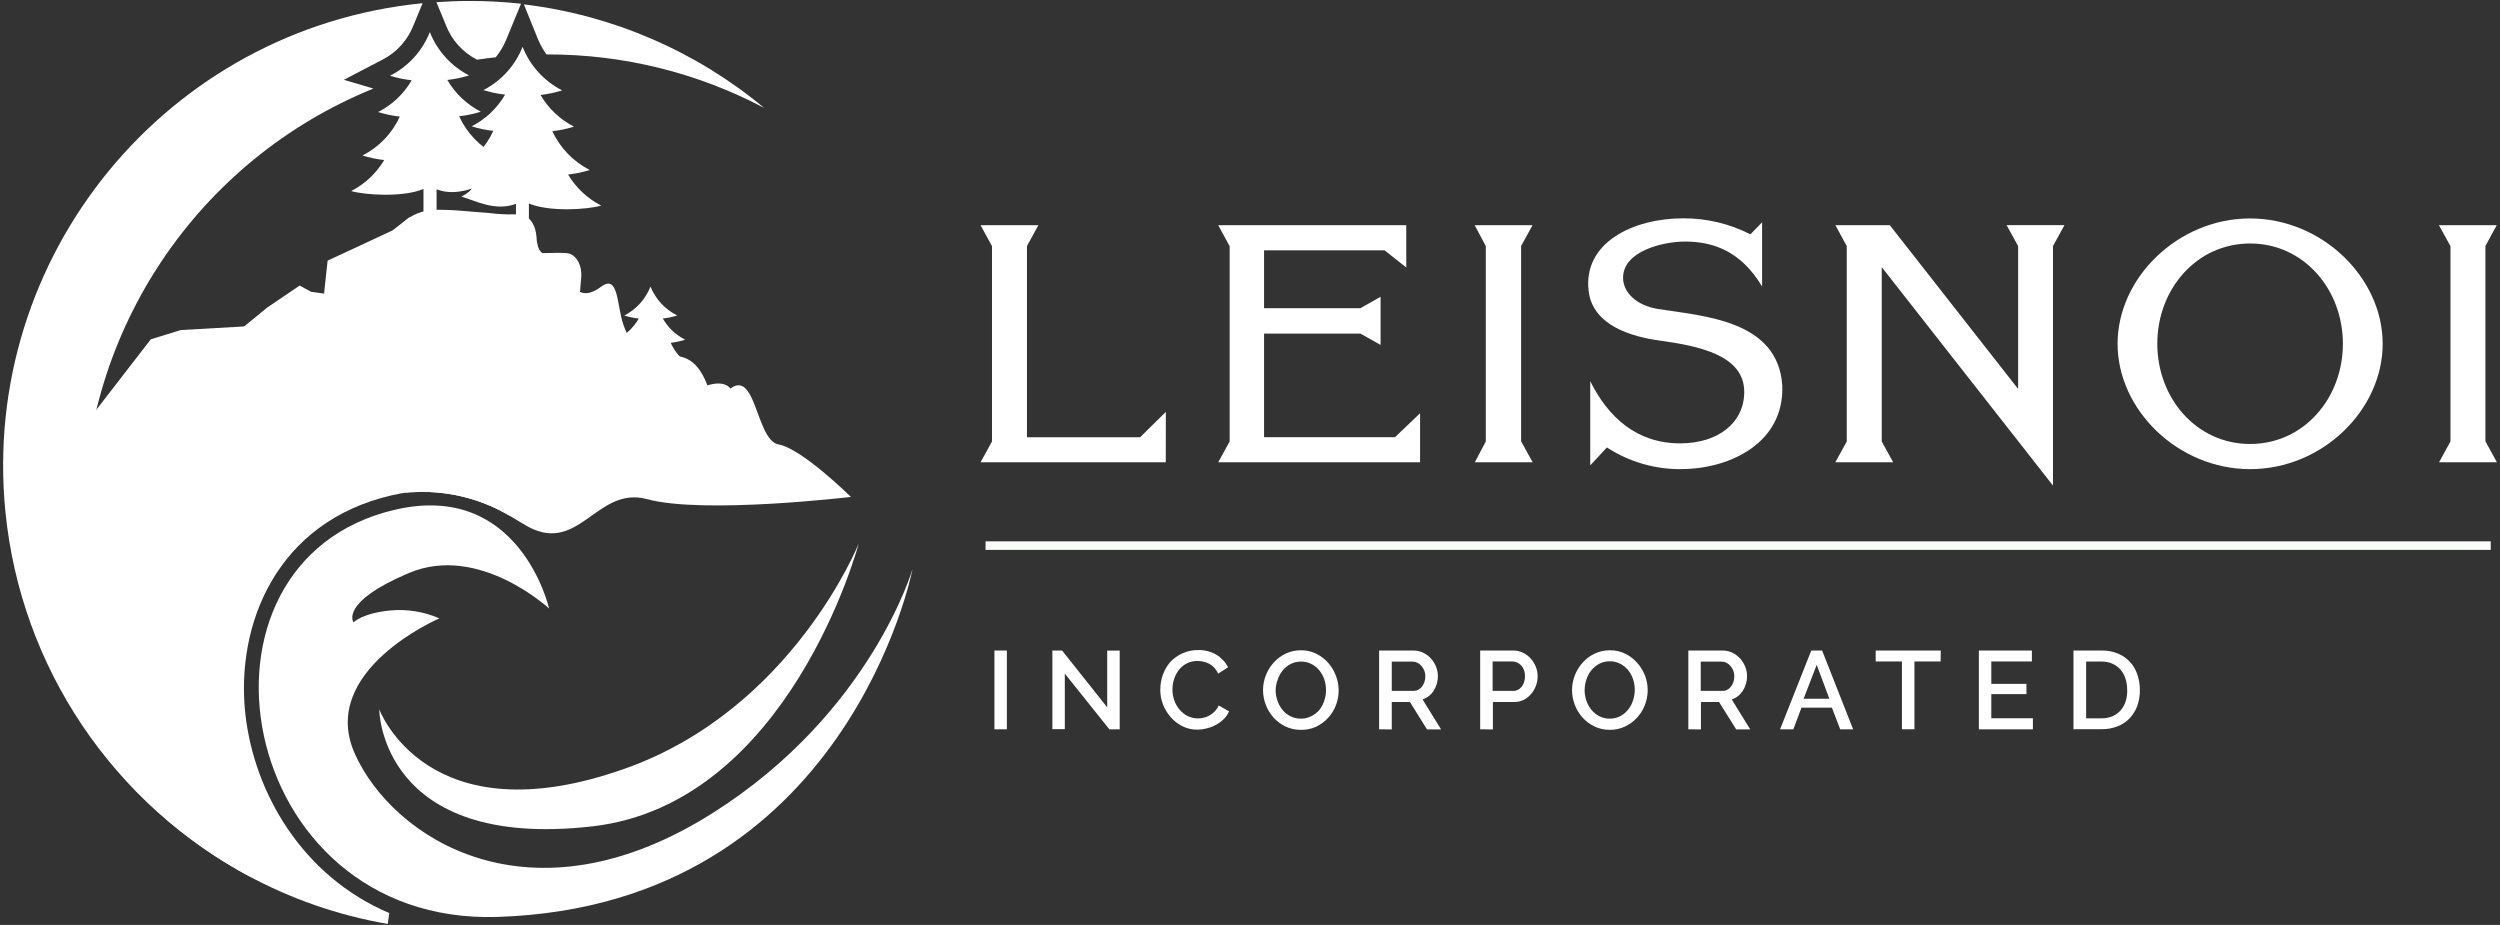 <?xml version="1.0" encoding="UTF-8"?> <svg xmlns="http://www.w3.org/2000/svg" id="Layer_1" data-name="Layer 1" version="1.1" viewBox="0 0 802 296.71"><rect x="0" y="0" width="802" height="296.71" fill="#333333" stroke="none"/><g id="Layer_1-2" data-name="Layer 1-2"><path id="_Path_" data-name=" Path " d="M208.68,91.94c-1.58,4.01-4.56,7.31-8.4,9.28,1.51.47,3.07.8,4.64.97-1.68,2.91-4.17,5.27-7.17,6.8,1.51.49,3.06.82,4.64,1-1.64,3.59-4.45,6.52-7.96,8.33,1.51.47,3.07.81,4.64,1-1.67,2.78-.37,3.16-3.48,4.78,2.9.84,7.22,3.23,11.6,1.48v4.08h2.9v-4.18c5.03,1.48,10.37,1.63,15.48.44-2.94-1.49-5.39-3.78-7.08-6.61,1.57-.19,3.13-.53,4.64-1-3.52-1.81-6.33-4.74-7.98-8.33,1.58-.18,3.13-.51,4.64-1-3-1.52-5.49-3.88-7.17-6.8,1.57-.18,3.13-.5,4.64-.97-3.9-1.94-6.96-5.24-8.59-9.28Z" fill="#fff" fill-rule="evenodd" stroke-width="0"></path><path d="M181.3,142.59c0-4.34-.16-7.29,0-10.21.9-14.18,3.11-37.29,3.04-38.26-.49-5.78.3,3.92,8.52-2.16,5.68-4.22,4.97,6.24,7.17,12.34,6.96,19.58,19.44,0,26.92,19.33,12.09-3.76,9.28,11.16,4.64,13.5-2.2,1.07-47.29,4.25-50.28,5.45Z" fill="#fff" fill-rule="evenodd" stroke-width="0"></path><path d="M130.23,158.09s1.04-.14,3.5-.23c1.07-.07,2.15-.07,3.23,0l2.32-90.49c-3.73.07-7.3,1.51-10.02,4.06-2.56,2.2-4.89,4.65-6.96,7.31l7.94,79.35Z" fill="#fff" stroke-width="0"></path><path d="M78.74,229.3c-3.29-28.89,9.98-61.93,46.99-70.42,1.88-.44,3.74-.77,5.55-1-.12-2.32-.21-4.64-.28-7.1s-.07-4.29-.23-6.61-.23-4.64-.37-6.96c-.3-6.03-.65-12.25-.84-18.4-.12-3.27,0-6.54,0-9.7v-7.22c0-5.89-.28-4.64-.42-10.44,0-2.48,2.32-19.35,2.32-21.83l-5.52,4.29-20.84,9.7-1.14,10.58-4.15-.58-3.69-2-10.44,7.08-7.38,6.03-20.3,1.16-9.63,2.97L3.15,167.37c7.12,65.23,56.57,117.86,121.23,129.03l.51-3.48c-27.89-11.86-43.27-38.45-46.15-63.62Z" fill="#fff" fill-rule="evenodd" stroke-width="0"></path><path d="M168.05,1.4l4.64,11.42c.69,1.64,1.57,3.2,2.62,4.64h.39c24.19-.03,48.03,5.86,69.42,17.15C223.17,16.35,196.41,4.82,168.05,1.4Z" fill="#fff" stroke-width="0"></path><path d="M143.06,8.11c1.86,4.78,5.41,8.71,9.98,11.04h0c1.97-.3,3.99-.56,5.99-.77,1.38-1.69,2.5-3.58,3.34-5.59l4.78-11.6c-5.64-.61-11.31-.91-16.98-.88-3.41,0-6.8.16-10.16.39l3.06,7.4Z" fill="#fff" stroke-width="0"></path><path d="M26.72,166.65c0-60.73,36.8-115.4,93.07-138.24l-9.49-2.81,12.37-6.45c4.57-2.33,8.12-6.26,9.98-11.04l2.92-7.08C53.58,9.1-6.34,82.11,1.73,164.1c4.92,49.93,34.6,94.05,79.01,117.41-34.25-28.3-54.06-70.43-54.02-114.85Z" fill="#fff" stroke-width="0"></path><path id="_Path_2" data-name=" Path 2" d="M137.89,10.27c2.36,6.01,6.83,10.96,12.58,13.92-2.27.71-4.6,1.2-6.96,1.46,2.53,4.36,6.26,7.89,10.74,10.19-2.27.71-4.6,1.2-6.96,1.46,2.47,5.39,6.69,9.79,11.97,12.48-2.27.71-4.6,1.2-6.96,1.46,2.48,4.18.56,4.64,5.2,7.17-4.34,1.28-10.81,4.87-17.45,2.32v9.17h-4.2v-9.28c-6.59,2.76-18.77,1.95-23.2.67,4.4-2.25,8.08-5.7,10.6-9.95-2.36-.26-4.69-.75-6.96-1.46,5.29-2.69,9.51-7.09,11.97-12.48-2.36-.26-4.69-.75-6.96-1.46,4.5-2.29,8.23-5.82,10.77-10.19-2.36-.26-4.69-.75-6.96-1.46,5.84-2.94,10.39-7.93,12.78-14.01Z" fill="#fff" fill-rule="evenodd" stroke-width="0"></path><path id="_Path_3" data-name=" Path 3" d="M167.66,14.98c-2.36,6.01-6.83,10.96-12.58,13.92,2.27.7,4.6,1.19,6.96,1.46-2.53,4.35-6.26,7.88-10.74,10.16,2.27.72,4.6,1.21,6.96,1.46-2.48,5.39-6.69,9.78-11.97,12.48,2.27.7,4.6,1.19,6.96,1.46-2.48,4.15-.53,4.64-5.2,7.15,4.34,1.25,10.81,4.85,17.47,2.32v6.13h4.15v-6.24c6.61,2.76,18.77,1.97,23.2.67-4.41-2.25-8.09-5.7-10.63-9.95,2.36-.27,4.69-.76,6.96-1.46-5.29-2.69-9.52-7.08-12.02-12.46,2.36-.25,4.7-.74,6.96-1.46-4.48-2.28-8.21-5.81-10.74-10.16,2.36-.27,4.69-.76,6.96-1.46-5.82-2.95-10.34-7.94-12.72-14.01Z" fill="#fff" fill-rule="evenodd" stroke-width="0"></path><path d="M172.3,77.69s.28,2.69,1.69,3.5c2.04,1.14-2.76,76.69-2.76,76.69,0,0-2.6,0-3.36,4.25s-3.92.7-3.92.7l7.1-87.43,1.25,2.3Z" fill="#fff" stroke-width="0"></path><path d="M173.99,81.2c3.06,0,5.48-.19,7.84,0,2.95.28,4.92,3.78,4.64,7.68-1.16,15.52-2.51,16.54-3.34,32.09-.49,8.93,0,17.98-.35,26.96-.06,2.13-.89,4.16-2.32,5.73-3.5,1.88-7.14,3.49-10.88,4.83-.79-31.86,3.62-46.99,4.41-77.29Z" fill="#fff" fill-rule="evenodd" stroke-width="0"></path><path d="M292.77,182.45s-20.88,108.12-133.21,111.7c-84.41,2.67-104.41-114.11-32.76-130.65,40.09-9.26,49.35,31.72,49.35,31.72,0,0-22.46-20.88-44.92-11.42-22.46,9.47-17.82,15.85-17.82,15.85,0,0,2.88-2.97,11.79-3.81,5.38-.51,10.8.37,15.75,2.53,0,0-39.1,16.75-27.1,43.48,12,26.73,55.9,56.29,114.9,18.89,50.67-32.07,64.02-78.29,64.02-78.29Z" fill="#fff" stroke-width="0"></path><path d="M121.65,227.56s.26,45.27,68.36,37.54c63.34-7.24,85.48-90.77,85.48-90.77,0,0-21.18,53.02-74.71,72.14-63.71,22.79-79.12-18.91-79.12-18.91Z" fill="#fff" stroke-width="0"></path><path d="M133.5,86.95c.21,9.84.51,5.17.7,15.04,0,5.59-.12,11.21,0,16.8.28,8.42.79,16.82,1.21,25.22.21,4.64.3,9.28.53,13.78,9.56.07,18.94,2.65,27.19,7.47,1.14.67,3.39-1.83,4.48-1.07,1.11-1.67.35-1,.14-4.45-.58-7.98-.7-15.98-.37-23.97.88-17.82,2.32-21.09,3.39-38.89.35-5.17.49-10.44,1.16-15.52,1.14-8.26-1.46-13.09-6.84-12.6-2.78.07-5.55-.08-8.31-.44-5.87-.37-11.76-1.18-17.66-1-4.2.12-6.68,3.62-5.82,11.21.42,2.74.14,5.62.21,8.42Z" fill="#fff" fill-rule="evenodd" stroke-width="0"></path><path d="M249.8,142.59c-7.63-1.32-7.19-26.87-17.03-16.54-9.84,10.33-27.84-3.29-41.05-12.34-13.2-9.05-12.23-25.08-21.35-18.84-21.42,14.73-19.56,53.37-31.76,61.97l-1.32,1c9.12.28,18.02,2.83,25.89,7.42l4.64,2.78c17.73,11.21,23.2-12.41,39.79-7.91,18.05,4.92,65.36-.72,65.36-.72,0,0-15.78-15.55-23.18-16.82Z" fill="#fff" stroke-width="0"></path><path d="M373.98,148.3h-59.42l3.67-6.68v-62.65l-3.67-6.73h18.56l-3.67,6.68v61.35h36.29l8.26-8.14-.02,16.17Z" fill="#fff" stroke-width="0"></path><path d="M455.56,148.3h-64.76l3.67-6.68v-62.65l-3.67-6.73h60.33v13.57l-6.96-5.5h-38.66v18.56h30.91l6.47-3.67v15.45l-6.45-3.62h-30.93v33.23h42l8.05-7.7v15.73Z" fill="#fff" stroke-width="0"></path><path d="M491.68,148.3h-18.56l3.53-6.68v-62.65l-3.57-6.73h18.56l-3.67,6.68v62.65l3.71,6.73Z" fill="#fff" stroke-width="0"></path><path d="M539.3,150.5c-8.45.07-16.73-2.35-23.81-6.96l-5.34,5.75v-27.01c5.75,11.6,14.94,19.95,28.82,19.95,12.32,0,20.58-6.68,20.58-16.5,0-11.81-14.52-14.73-27.26-16.5-8.47-1.16-21.42-4.64-22.67-15.99-1.76-15.57,14.52-23.2,30.28-23.2,7.52-.05,14.93,1.71,21.62,5.13l3.76-3.85v20.58c-6.96-11.6-15.99-14.41-24.76-14.41-6.96,0-19.84,3.04-19.84,11.6,0,4.64,4.18,8.89,11.16,10.02,14.62,2.32,38.54,3.55,39.91,24.55.74,18.35-16.71,26.82-32.46,26.82Z" fill="#fff" stroke-width="0"></path><path d="M662.27,72.24l-3.67,6.68v76.85l-54.94-70.07v55.92l3.67,6.68h-18.56l3.67-6.68v-62.65l-3.64-6.73h17.45l41.16,52.53v-45.83l-3.69-6.71h18.56Z" fill="#fff" stroke-width="0"></path><path d="M721.83,150.5c-23.09,0-42.51-19-42.51-40.21s19.42-40.21,42.51-40.21,42.53,19,42.53,40.21-19.33,40.21-42.53,40.21ZM721.83,78.11c-17.24,0-29.77,14.73-29.77,32.16s12.53,32.16,29.77,32.16,29.77-14.71,29.77-32.14-12.53-32.18-29.77-32.18Z" fill="#fff" stroke-width="0"></path><path d="M801,148.3h-18.56l3.67-6.68v-62.65l-3.71-6.73h18.56l-3.64,6.68v62.65l3.69,6.73Z" fill="#fff" stroke-width="0"></path><path d="M319.01,233.96v-25.27h3.99v25.27h-3.99Z" fill="#fff" stroke-width="0"></path><path d="M341.59,216.1v17.8h-3.99v-25.2h3.13l14.46,18.21v-18.19h4.01v25.24h-3.32l-14.29-17.87Z" fill="#fff" stroke-width="0"></path><path d="M372.24,221.13c-.01-1.58.26-3.16.81-4.64.51-1.49,1.3-2.87,2.32-4.06,1.08-1.17,2.38-2.12,3.83-2.78,1.61-.76,3.37-1.14,5.15-1.11,2.08-.06,4.13.47,5.92,1.53,1.58.96,2.86,2.34,3.69,3.99l-3.16,2.04c-.32-.71-.75-1.36-1.28-1.93-.48-.51-1.03-.93-1.65-1.25-.58-.31-1.21-.54-1.86-.67-.61-.13-1.23-.2-1.86-.21-1.21-.02-2.41.26-3.48.81-.98.52-1.83,1.24-2.51,2.11-.68.88-1.2,1.88-1.53,2.95-.34,1.06-.51,2.16-.51,3.27,0,1.2.2,2.4.6,3.53.38,1.08.96,2.08,1.69,2.95.71.85,1.59,1.54,2.58,2.04,1.01.51,2.14.77,3.27.77.64,0,1.28-.08,1.9-.23.66-.15,1.29-.4,1.88-.74.61-.35,1.18-.79,1.67-1.3.52-.55.95-1.19,1.25-1.88l3.32,1.88c-.4.94-.98,1.79-1.72,2.51-.74.73-1.57,1.34-2.48,1.83-.93.5-1.92.88-2.95,1.14-.99.25-2.01.39-3.04.39-1.69.02-3.36-.37-4.87-1.14-1.4-.73-2.65-1.71-3.69-2.9-1.06-1.23-1.9-2.63-2.48-4.15-.56-1.51-.85-3.12-.84-4.73Z" fill="#fff" stroke-width="0"></path><path d="M417.27,234.13c-1.7.02-3.38-.35-4.92-1.09-1.45-.7-2.75-1.68-3.83-2.88-1.07-1.2-1.92-2.6-2.48-4.11-.56-1.48-.85-3.05-.86-4.64,0-1.66.31-3.31.93-4.85.6-1.5,1.47-2.89,2.55-4.08,1.08-1.19,2.39-2.15,3.85-2.83,1.52-.7,3.18-1.06,4.85-1.04,1.7-.02,3.39.36,4.92,1.11,1.45.72,2.74,1.71,3.81,2.92,1.06,1.21,1.89,2.6,2.46,4.11,1.19,3.07,1.19,6.47,0,9.54-.59,1.5-1.45,2.88-2.55,4.06-1.09,1.17-2.4,2.13-3.85,2.81-1.53.69-3.2,1.02-4.87.97ZM409.22,221.32c0,1.18.2,2.34.58,3.46.36,1.07.91,2.07,1.62,2.95.7.85,1.57,1.55,2.55,2.04,1.04.52,2.18.79,3.34.77,1.18.02,2.35-.26,3.39-.81.99-.49,1.86-1.18,2.58-2.02.69-.88,1.22-1.88,1.55-2.95.74-2.21.74-4.61,0-6.82-.36-1.06-.91-2.06-1.62-2.92-.7-.84-1.56-1.52-2.53-2.02-1.02-.52-2.15-.79-3.29-.77-1.19-.02-2.36.26-3.41.81-.97.52-1.83,1.23-2.53,2.09-.7.88-1.23,1.88-1.58,2.95-.39,1.04-.61,2.14-.65,3.25Z" fill="#fff" stroke-width="0"></path><path d="M442.42,233.96v-25.27h11.02c1.09-.01,2.17.23,3.16.72.94.46,1.79,1.1,2.48,1.88.69.77,1.24,1.66,1.62,2.62.38.96.58,1.98.58,3.02.01,1.64-.46,3.26-1.35,4.64-.42.66-.94,1.24-1.55,1.72-.6.48-1.29.85-2.02,1.09l5.94,9.61h-4.52l-5.48-8.79h-5.82v8.79l-4.06-.02ZM446.49,221.64h6.96c.54,0,1.08-.12,1.55-.37.46-.25.86-.6,1.18-1.02.34-.46.61-.97.79-1.51.19-.58.29-1.2.28-1.81,0-1.21-.44-2.38-1.23-3.29-.35-.42-.79-.77-1.28-1.02-.47-.24-.98-.37-1.51-.37h-6.75v9.4Z" fill="#fff" stroke-width="0"></path><path d="M474.84,233.96v-25.27h10.6c1.09-.01,2.17.23,3.16.72.94.46,1.79,1.1,2.48,1.88.69.77,1.24,1.66,1.62,2.62.39.96.58,1.98.58,3.02,0,2.09-.75,4.12-2.11,5.71-.64.77-1.43,1.4-2.32,1.86-.97.47-2.03.71-3.11.7h-6.82v8.79l-4.08-.02ZM478.83,221.64h6.59c.54.01,1.07-.11,1.55-.35.46-.24.87-.58,1.18-1,.35-.45.61-.96.79-1.51.19-.61.29-1.24.28-1.88.01-.66-.1-1.31-.32-1.93-.19-.55-.49-1.05-.88-1.48-.37-.4-.81-.72-1.3-.95-.47-.22-.99-.34-1.51-.35h-6.38v9.44Z" fill="#fff" stroke-width="0"></path><path d="M516.4,234.13c-1.7.02-3.38-.35-4.92-1.09-1.45-.7-2.75-1.68-3.83-2.88-1.07-1.2-1.92-2.6-2.48-4.11-.56-1.48-.85-3.05-.86-4.64,0-1.66.31-3.31.93-4.85.6-1.5,1.46-2.89,2.55-4.08,1.08-1.19,2.39-2.15,3.85-2.83,1.52-.7,3.18-1.06,4.85-1.04,1.7-.02,3.39.36,4.92,1.11,1.45.72,2.74,1.71,3.81,2.92,1.06,1.19,1.9,2.56,2.48,4.04,1.79,4.65.79,9.92-2.58,13.6-1.1,1.18-2.41,2.13-3.87,2.81-1.52.71-3.17,1.07-4.85,1.04ZM508.34,221.32c0,1.18.2,2.34.58,3.46.36,1.07.91,2.07,1.62,2.95.7.85,1.57,1.55,2.55,2.04,1.04.52,2.18.79,3.34.77,1.18.02,2.35-.26,3.39-.81.97-.53,1.82-1.24,2.51-2.11.69-.88,1.22-1.88,1.55-2.95.74-2.21.74-4.61,0-6.82-.36-1.06-.91-2.06-1.62-2.92-.7-.84-1.56-1.52-2.53-2.02-1.02-.52-2.15-.79-3.29-.77-1.19-.02-2.36.26-3.41.81-.97.52-1.83,1.23-2.53,2.09-.7.88-1.23,1.88-1.58,2.95-.36,1.08-.55,2.2-.56,3.34h-.02Z" fill="#fff" stroke-width="0"></path><path d="M541.62,233.96v-25.27h11c1.09-.01,2.17.23,3.16.72.94.46,1.79,1.1,2.48,1.88.69.77,1.24,1.66,1.62,2.62.38.96.58,1.98.58,3.02,0,1.64-.46,3.26-1.35,4.64-.42.66-.94,1.24-1.55,1.72-.6.48-1.29.85-2.02,1.09l5.94,9.61h-4.52l-5.48-8.79h-5.82v8.79l-4.04-.02ZM545.61,221.64h6.96c.54.01,1.08-.12,1.55-.37.46-.25.87-.6,1.18-1.02.35-.46.61-.97.79-1.51.19-.58.28-1.2.28-1.81,0-1.21-.44-2.38-1.23-3.29-.35-.42-.79-.77-1.28-1.02-.47-.24-.98-.37-1.51-.37h-6.75v9.4Z" fill="#fff" stroke-width="0"></path><path d="M581.06,208.7h3.48l9.95,25.27h-4.15l-2.67-6.96h-9.75l-2.62,6.96h-4.25l10-25.27ZM586.86,224.15l-4.06-10.86-4.2,10.86h8.26Z" fill="#fff" stroke-width="0"></path><path d="M622.55,212.2h-8.4v21.74h-4.01v-21.74h-8.42v-3.5h20.88l-.05,3.5Z" fill="#fff" stroke-width="0"></path><path d="M652.15,230.44v3.53h-17.33v-25.27h17.01v3.5h-13.02v7.19h11.28v3.29h-11.28v7.73l13.34.02Z" fill="#fff" stroke-width="0"></path><path d="M665.17,233.96v-25.27h8.98c1.84-.04,3.66.3,5.36,1,1.46.62,2.78,1.54,3.85,2.71,1.04,1.16,1.83,2.53,2.32,4.01.53,1.58.8,3.23.79,4.9.03,1.78-.26,3.55-.86,5.22-.55,1.47-1.38,2.81-2.46,3.94-1.1,1.12-2.42,1.99-3.87,2.55-1.62.62-3.35.93-5.08.9l-9.03.02ZM682.39,221.29c.01-1.24-.18-2.48-.56-3.67-.34-1.05-.89-2.03-1.62-2.85-.72-.81-1.61-1.45-2.6-1.88-1.1-.47-2.29-.69-3.48-.67h-4.9v18.21h4.99c1.22.02,2.43-.22,3.55-.7,1-.44,1.89-1.1,2.6-1.93.72-.85,1.25-1.84,1.58-2.9.34-1.18.5-2.4.46-3.62h-.02Z" fill="#fff" stroke-width="0"></path><line x1="316.16" y1="175.03" x2="799.03" y2="175.03" fill="none" stroke="#f9fff8" stroke-miterlimit="10" stroke-width="2.74"></line></g></svg> 
